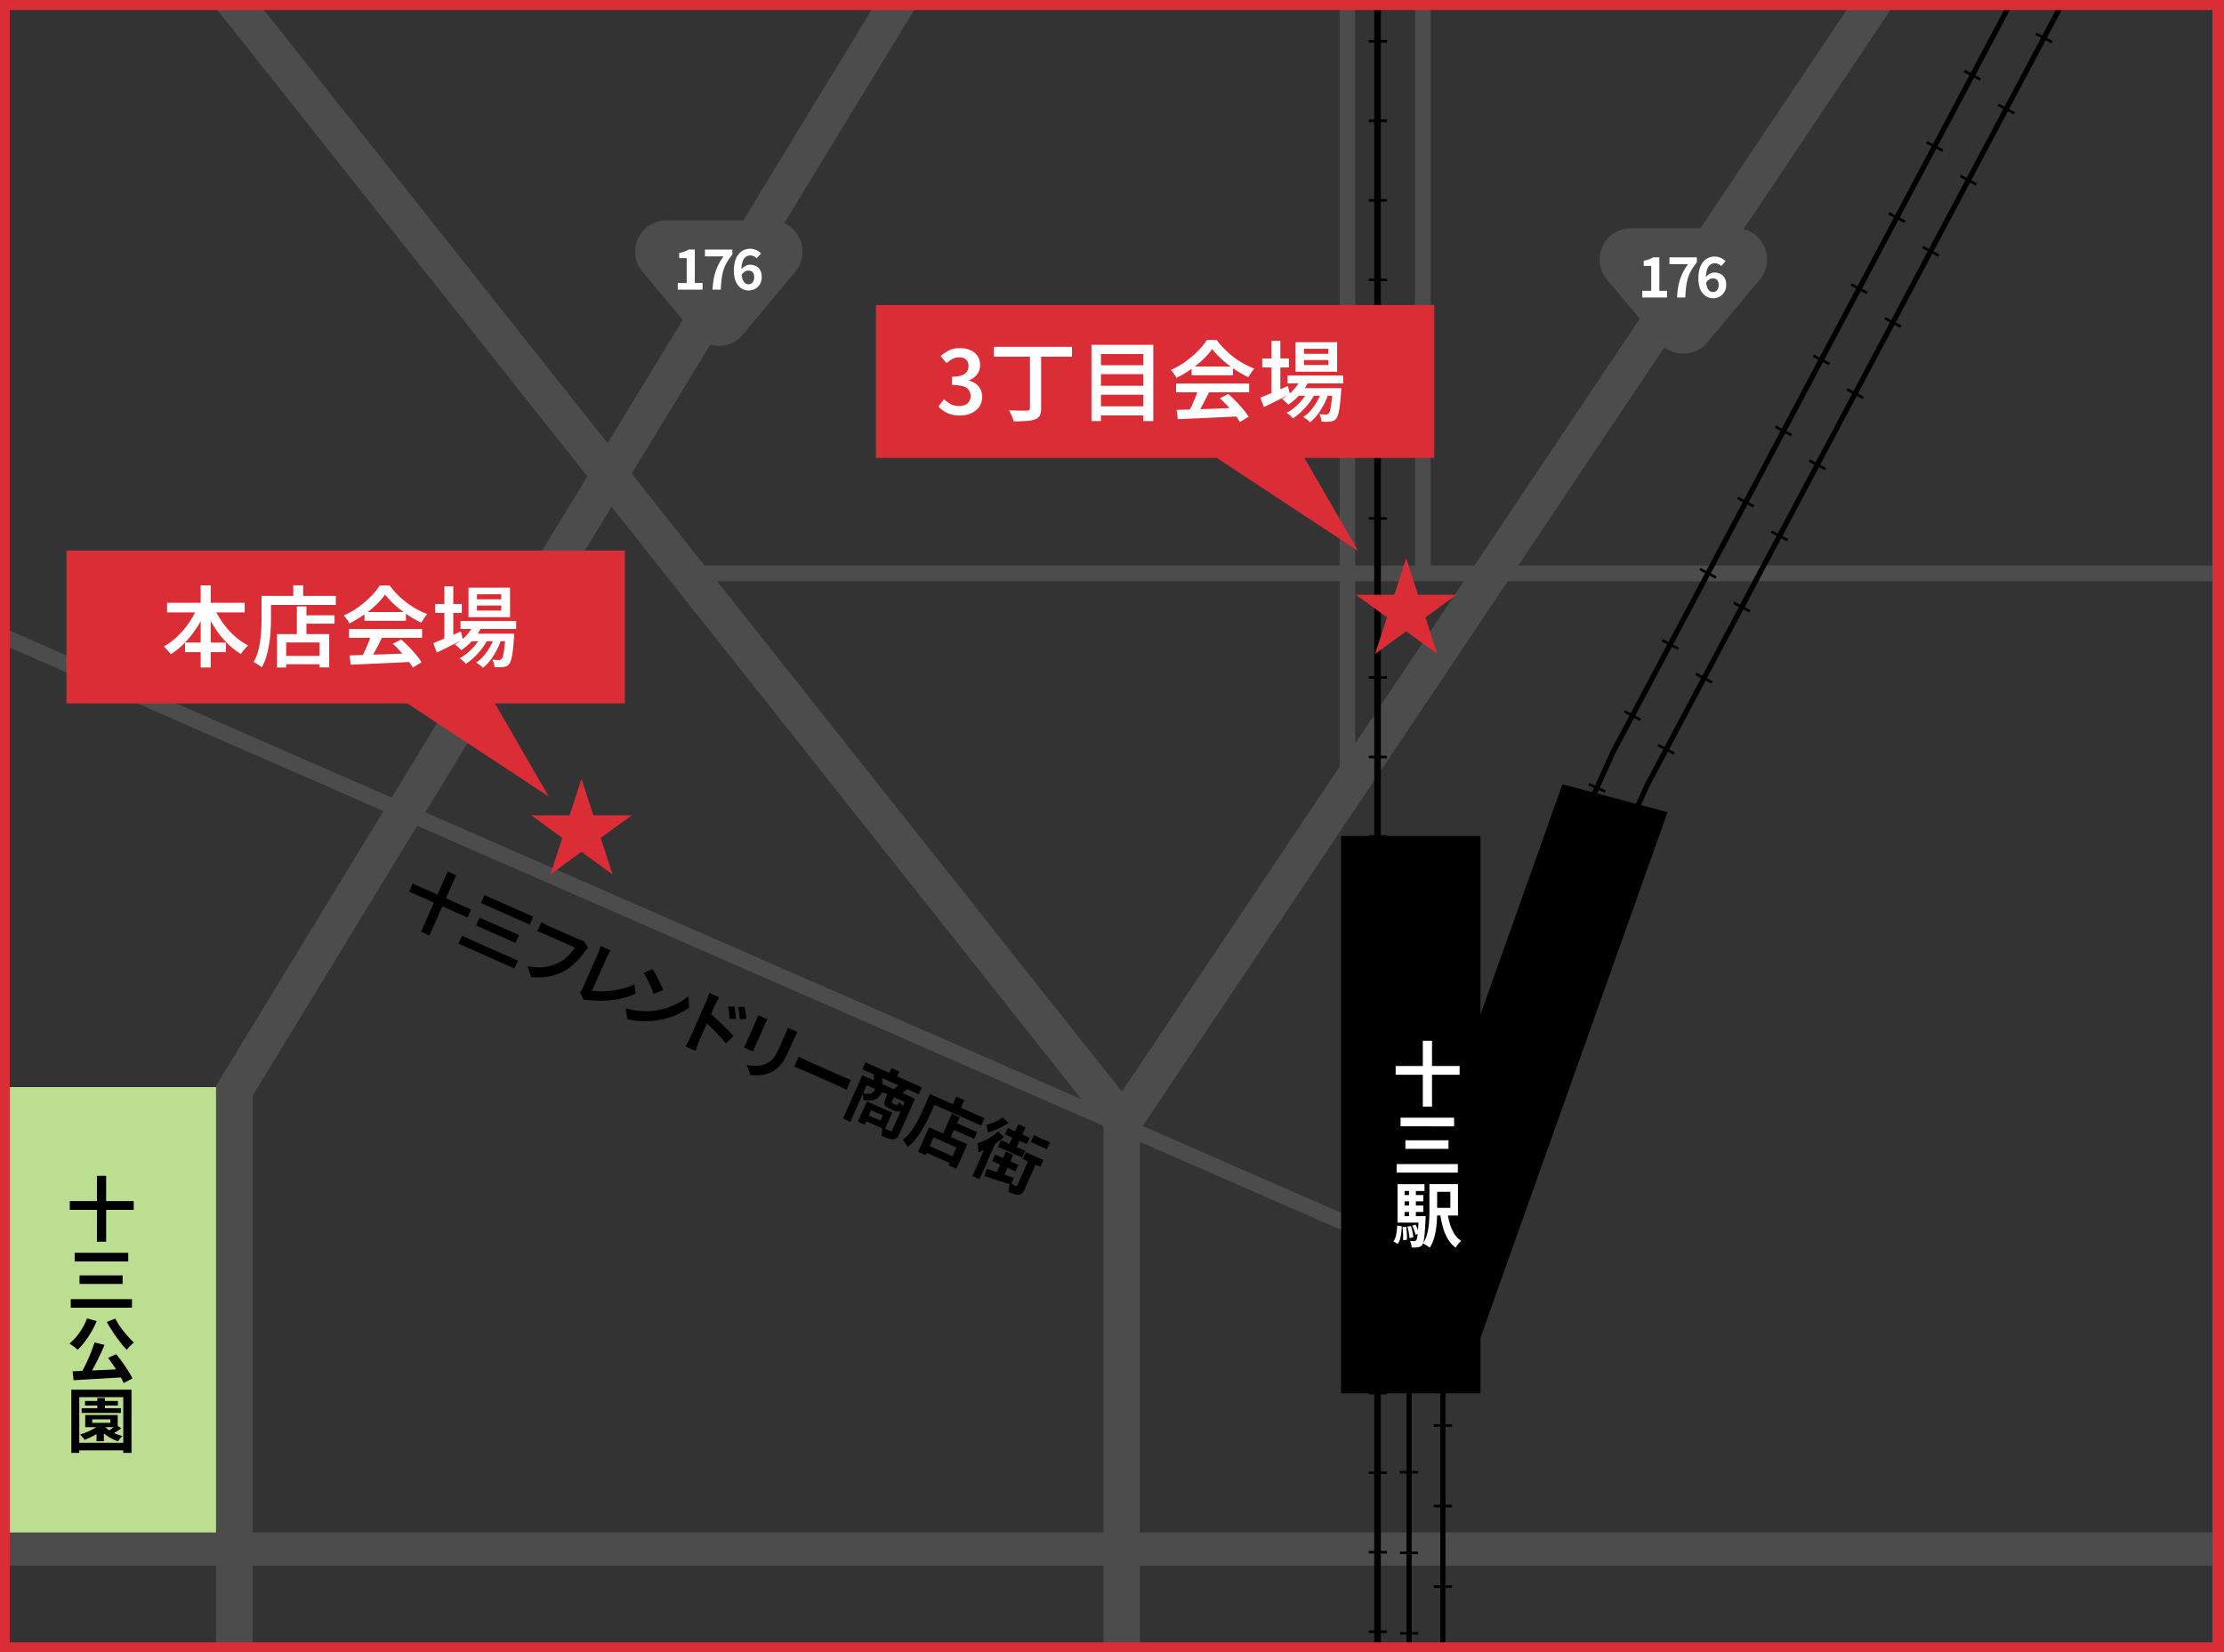 <svg id="グループ_7142" data-name="グループ 7142" xmlns="http://www.w3.org/2000/svg" xmlns:xlink="http://www.w3.org/1999/xlink" width="455" height="338" viewBox="0 0 455 338">
  <rect x="0" y="0" width="455" height="338" fill="#333333" stroke="none"/>
  <defs>
    <clipPath id="clip-path">
      <rect id="長方形_6315" data-name="長方形 6315" width="455" height="336.638" fill="none"/>
    </clipPath>
  </defs>
  <g id="グループ_7037" data-name="グループ 7037" transform="translate(0)">
    <g id="グループ_7036" data-name="グループ 7036" transform="translate(0 0.455)">
      <rect id="長方形_6308" data-name="長方形 6308" width="47.598" height="95.196" transform="translate(0 221.949)" fill="#bcde90"/>
      <rect id="長方形_6309" data-name="長方形 6309" width="313.966" height="3.195" transform="translate(140.256 115.244)" fill="#4c4c4c"/>
      <rect id="長方形_6310" data-name="長方形 6310" width="455" height="6.8" transform="translate(0 313.065)" fill="#4c4c4c"/>
      <path id="パス_46031" data-name="パス 46031" d="M679.3,199.64,526.831,427.208l-.629.939V537.185h7.456V430.406L688.269,199.64Z" transform="translate(-300.447 -199.639)" fill="#4c4c4c"/>
      <path id="パス_46032" data-name="パス 46032" d="M182.346,199.64l183.93,231.848,5.84-4.634L191.863,199.64Z" transform="translate(-139.132 -199.639)" fill="#4c4c4c"/>
      <rect id="長方形_6311" data-name="長方形 6311" width="3.195" height="162.888" transform="translate(274.072 0)" fill="#4c4c4c"/>
      <rect id="長方形_6312" data-name="長方形 6312" width="3.195" height="117.162" transform="translate(289.496 0)" fill="#4c4c4c"/>
      <path id="パス_46033" data-name="パス 46033" d="M101.2,443.583,378.556,564.87l1.28-2.928L101.2,440.1Z" transform="translate(-101.202 -312.416)" fill="#4c4c4c"/>
      <path id="パス_46034" data-name="パス 46034" d="M319.266,199.64,184.2,421.324V537.185h7.456V423.409L327.992,199.64Z" transform="translate(-140 -199.639)" fill="#4c4c4c"/>
      <g id="グループ_7035" data-name="グループ 7035" transform="translate(0 0.906)">
        <g id="グループ_7034" data-name="グループ 7034" transform="translate(0 0)" clip-path="url(#clip-path)">
          <path id="パス_46035" data-name="パス 46035" d="M367.514,306.995,378.265,294.1a6.379,6.379,0,0,0-4.9-10.463h-21.5a6.378,6.378,0,0,0-4.9,10.463l10.751,12.892a6.385,6.385,0,0,0,9.806,0" transform="translate(-215.547 -239.893)" fill="#4c4c4c"/>
          <path id="パス_46036" data-name="パス 46036" d="M361.912,303.033v-1.367h1.824v-5.092H362.2v-1.048a7.231,7.231,0,0,0,1.1-.3,5.167,5.167,0,0,0,.86-.41H365.4v6.846h1.584v1.367Z" transform="translate(-223.247 -245.13)" fill="#fff"/>
          <path id="パス_46037" data-name="パス 46037" d="M373.919,303.033a18.8,18.8,0,0,1,.2-1.954,11.348,11.348,0,0,1,.4-1.691,10.317,10.317,0,0,1,.655-1.572,12.512,12.512,0,0,1,.992-1.595h-3.8v-1.4h5.608v1.025a11.939,11.939,0,0,0-1.163,1.662,7.6,7.6,0,0,0-.684,1.606,11.02,11.02,0,0,0-.353,1.771q-.114.951-.171,2.147Z" transform="translate(-228.142 -245.13)" fill="#fff"/>
          <path id="パス_46038" data-name="パス 46038" d="M386.523,303.051a2.8,2.8,0,0,1-1.145-.239,2.769,2.769,0,0,1-.969-.729,3.519,3.519,0,0,1-.672-1.253,5.994,5.994,0,0,1-.245-1.822,6.877,6.877,0,0,1,.262-2.028,3.885,3.885,0,0,1,.73-1.389,2.99,2.99,0,0,1,1.054-.809,2.955,2.955,0,0,1,1.214-.262,3.02,3.02,0,0,1,1.35.285,3.44,3.44,0,0,1,.952.673l-.9,1a1.729,1.729,0,0,0-.57-.422,1.651,1.651,0,0,0-.729-.171,1.57,1.57,0,0,0-.918.29,1.943,1.943,0,0,0-.661.969,5.646,5.646,0,0,0-.245,1.863,5.511,5.511,0,0,0,.194,1.623,1.833,1.833,0,0,0,.524.883,1.131,1.131,0,0,0,.741.273,1.071,1.071,0,0,0,.581-.165,1.137,1.137,0,0,0,.416-.49,1.871,1.871,0,0,0,.154-.8,1.744,1.744,0,0,0-.148-.775.933.933,0,0,0-.422-.433,1.414,1.414,0,0,0-.638-.137,1.445,1.445,0,0,0-.713.21,2.109,2.109,0,0,0-.7.746l-.068-1.139a2.679,2.679,0,0,1,.547-.546,2.493,2.493,0,0,1,.638-.348,1.819,1.819,0,0,1,.616-.12,2.769,2.769,0,0,1,1.254.273,1.986,1.986,0,0,1,.861.837,2.923,2.923,0,0,1,.313,1.43,2.752,2.752,0,0,1-.364,1.441,2.586,2.586,0,0,1-.963.946,2.669,2.669,0,0,1-1.328.336" transform="translate(-233.348 -244.989)" fill="#fff"/>
          <path id="パス_46039" data-name="パス 46039" d="M738.514,309.995,749.265,297.1a6.378,6.378,0,0,0-4.9-10.463h-21.5a6.378,6.378,0,0,0-4.9,10.463l10.751,12.892a6.385,6.385,0,0,0,9.806,0" transform="translate(-389.222 -241.298)" fill="#4c4c4c"/>
          <path id="パス_46040" data-name="パス 46040" d="M732.91,306.033v-1.367h1.824v-5.092H733.2v-1.048a7.2,7.2,0,0,0,1.1-.3,5.149,5.149,0,0,0,.861-.41H736.4v6.846h1.584v1.367Z" transform="translate(-396.92 -246.535)" fill="#fff"/>
          <path id="パス_46041" data-name="パス 46041" d="M744.917,306.033a18.8,18.8,0,0,1,.2-1.954,11.444,11.444,0,0,1,.4-1.691,10.393,10.393,0,0,1,.655-1.572,12.509,12.509,0,0,1,.992-1.595h-3.8v-1.4h5.608v1.025a11.985,11.985,0,0,0-1.163,1.662,7.654,7.654,0,0,0-.684,1.606,10.984,10.984,0,0,0-.353,1.771q-.114.951-.171,2.148Z" transform="translate(-401.815 -246.535)" fill="#fff"/>
          <path id="パス_46042" data-name="パス 46042" d="M757.52,306.051a2.8,2.8,0,0,1-1.145-.239,2.764,2.764,0,0,1-.969-.729,3.5,3.5,0,0,1-.673-1.253,5.973,5.973,0,0,1-.245-1.822,6.856,6.856,0,0,1,.263-2.028,3.868,3.868,0,0,1,.729-1.389,2.991,2.991,0,0,1,1.054-.809,2.955,2.955,0,0,1,1.214-.262,3.02,3.02,0,0,1,1.35.285,3.439,3.439,0,0,1,.952.672l-.9,1a1.733,1.733,0,0,0-.57-.421,1.651,1.651,0,0,0-.729-.171,1.572,1.572,0,0,0-.918.29,1.946,1.946,0,0,0-.661.969,5.682,5.682,0,0,0-.245,1.863,5.514,5.514,0,0,0,.194,1.623,1.836,1.836,0,0,0,.525.883,1.13,1.13,0,0,0,.74.273,1.067,1.067,0,0,0,.581-.165,1.136,1.136,0,0,0,.416-.49,1.86,1.86,0,0,0,.154-.8,1.734,1.734,0,0,0-.149-.775.928.928,0,0,0-.422-.433,1.412,1.412,0,0,0-.638-.137,1.446,1.446,0,0,0-.713.211,2.107,2.107,0,0,0-.7.746l-.068-1.139a2.663,2.663,0,0,1,.546-.547,2.494,2.494,0,0,1,.638-.348,1.818,1.818,0,0,1,.616-.12,2.764,2.764,0,0,1,1.254.273,1.981,1.981,0,0,1,.86.837,2.911,2.911,0,0,1,.314,1.43,2.75,2.75,0,0,1-.364,1.44,2.586,2.586,0,0,1-.963.946,2.669,2.669,0,0,1-1.328.336" transform="translate(-407.021 -246.394)" fill="#fff"/>
          <path id="パス_46043" data-name="パス 46043" d="M259.28,536.67l11.96,5.3-.727,1.641-11.96-5.3Zm7.175-2.473,1.72.762-5.464,12.321-1.72-.761Z" transform="translate(-174.861 -357.262)"/>
          <path id="パス_46044" data-name="パス 46044" d="M278.266,551.6l11.449,5.071-.71,1.6L277.556,553.2Zm3.614-3.721,8.061,3.57-.71,1.6-8.061-3.571Zm.968-4.626,10.017,4.438-.715,1.614-10.017-4.438Z" transform="translate(-183.758 -361.503)"/>
          <path id="パス_46045" data-name="パス 46045" d="M316.54,558.938a2.775,2.775,0,0,0-.359.367q-.186.224-.337.423-.315.426-.753.954t-.959,1.066a12.57,12.57,0,0,1-1.123,1.026,9.338,9.338,0,0,1-1.252.858,11.021,11.021,0,0,1-2.027.853,11.363,11.363,0,0,1-2.307.454,13.066,13.066,0,0,1-2.55-.023l-.738-2.2a12.127,12.127,0,0,0,2.6.217,9.225,9.225,0,0,0,2.126-.314,8.889,8.889,0,0,0,1.79-.706,7.03,7.03,0,0,0,1.271-.865,10.375,10.375,0,0,0,1.088-1.072,8.685,8.685,0,0,0,.818-1.082l-.65-.288-1.063-.471-1.274-.563-1.28-.568-1.11-.492-.741-.328q-.447-.2-.879-.374t-.707-.266l.82-1.85c.136.071.292.156.468.255s.362.2.557.3.363.185.5.247l.591.262.906.4,1.07.474,1.109.492,1.037.459.847.375.505.224c.131.058.3.123.5.2a3.064,3.064,0,0,0,.576.153Z" transform="translate(-196.199 -366.397)"/>
          <path id="パス_46046" data-name="パス 46046" d="M324.273,572.305a1.717,1.717,0,0,0,.337-.369,3.37,3.37,0,0,0,.212-.408l.338-.761.526-1.187.631-1.424.652-1.47.582-1.312.425-.958c.073-.165.145-.344.213-.533s.129-.375.183-.555.1-.337.123-.471l2.062.913q-.222.357-.423.707a7.631,7.631,0,0,0-.371.73l-.346.781-.457,1.03-.518,1.168-.529,1.194-.495,1.116-.407.918-.273.617a14.551,14.551,0,0,0,2,.109,17.8,17.8,0,0,0,2.274-.17,16.6,16.6,0,0,0,2.3-.479,11.621,11.621,0,0,0,2.1-.814l.275,1.9a13.857,13.857,0,0,1-4.552,1.32,23.458,23.458,0,0,1-5.158.031c-.1,0-.237-.011-.4-.02a2.422,2.422,0,0,0-.532.031Z" transform="translate(-205.627 -370.688)"/>
          <path id="パス_46047" data-name="パス 46047" d="M341.861,579.772a15.265,15.265,0,0,0,2.11.449,14.692,14.692,0,0,0,1.948.14,16.553,16.553,0,0,0,1.732-.08,13.888,13.888,0,0,0,2.723-.615,14.353,14.353,0,0,0,2.416-1.057,11.042,11.042,0,0,0,1.9-1.316l.2,2.3a13.377,13.377,0,0,1-2.007,1.214,15.443,15.443,0,0,1-2.389.944,15.031,15.031,0,0,1-2.614.545,16.371,16.371,0,0,1-3.7.047,13.525,13.525,0,0,1-1.987-.354Zm5.517-8.012q.237.387.545.932t.623,1.163q.314.619.58,1.191a10.02,10.02,0,0,1,.406,1l-1.944.771c-.085-.258-.207-.573-.366-.947s-.336-.767-.53-1.177-.391-.806-.589-1.187-.378-.706-.54-.978Z" transform="translate(-213.86 -374.858)"/>
          <path id="パス_46048" data-name="パス 46048" d="M365.8,590.093c.078-.175.2-.453.369-.834l.587-1.325.7-1.575.7-1.587q.34-.768.6-1.358t.384-.866q.157-.355.322-.815a7.573,7.573,0,0,0,.251-.831l2.048.907q-.191.324-.416.726t-.406.809c-.105.237-.25.565-.437.985s-.393.885-.62,1.4l-.695,1.568-.678,1.529-.564,1.273q-.241.544-.353.794c-.05.114-.118.285-.2.514s-.17.467-.253.712-.156.465-.22.657l-2.062-.913a9.27,9.27,0,0,0,.5-.869c.179-.344.326-.644.438-.9m3.96-5.106q.581.461,1.269,1.088t1.378,1.3q.691.675,1.3,1.3t.972,1.066l-1.544,1.5q-.431-.551-.972-1.137t-1.106-1.173q-.564-.588-1.115-1.114t-1.014-.935Zm5.136-1.273q.066.344.133.8t.112.9q.046.445.07.816l-1.369.006q0-.5-.03-.907t-.079-.8q-.047-.389-.145-.842Zm2.039.04q.081.35.16.793c.051.3.1.592.14.887a7.256,7.256,0,0,1,.073.81l-1.341.049q-.024-.512-.072-.918t-.107-.786c-.04-.253-.1-.522-.17-.8Z" transform="translate(-224.624 -379.141)"/>
          <path id="パス_46049" data-name="パス 46049" d="M392.136,590.353l-.233.454q-.115.224-.255.538-.064.145-.21.473t-.34.768l-.407.919-.41.925-.358.807-.241.544c-.073.167-.154.361-.242.583s-.163.414-.224.576l-1.9-.844.272-.507q.178-.329.306-.618l.239-.539.358-.807.413-.931.4-.912.337-.761.21-.472c.054-.122.121-.284.2-.485s.144-.384.2-.549Zm6.138,2.593q-.135.27-.3.583t-.336.707l-.367.826-.428.964c-.142.32-.261.588-.358.807a16.455,16.455,0,0,1-.913,1.794,8.006,8.006,0,0,1-.906,1.247,5.357,5.357,0,0,1-.943.831,6.657,6.657,0,0,1-1.031.572,5.914,5.914,0,0,1-1.373.4,8.793,8.793,0,0,1-1.415.127,11.624,11.624,0,0,1-1.24-.055l-.738-2.054a8.439,8.439,0,0,0,2.055.165,5.387,5.387,0,0,0,1.842-.416,4.576,4.576,0,0,0,.889-.517,3.742,3.742,0,0,0,.7-.7,7.55,7.55,0,0,0,.626-.987q.308-.569.645-1.331l.361-.813.413-.931.332-.748q.175-.393.3-.724t.206-.624Z" transform="translate(-235.137 -383.176)"/>
          <path id="パス_46050" data-name="パス 46050" d="M407.6,605.426l.589.3q.359.183.754.374c.263.127.508.241.736.342l.814.36,1.057.468,1.181.523,1.215.538,1.142.506.965.427.676.3q.459.2.881.35t.69.251l-.914,2.06-.651-.335q-.435-.224-.855-.41l-.682-.3-.971-.43-1.136-.5-1.214-.537-1.188-.526-1.05-.465-.807-.358q-.565-.25-1.165-.492t-.979-.379Z" transform="translate(-244.205 -390.629)"/>
          <path id="パス_46051" data-name="パス 46051" d="M429.414,610.278l10.108,4.478-.605,1.364-8.612-3.814-3.323,7.492-1.5-.663Zm.956,5.353,1.4.622-1.839,4.146-1.405-.622Zm1.823-2.693,1.391.617a4.8,4.8,0,0,1-.862,1.235,2.237,2.237,0,0,1-1.2.615,5.261,5.261,0,0,1-1.882-.08,2.556,2.556,0,0,0-.033-.721,3.1,3.1,0,0,0-.187-.695,4.39,4.39,0,0,0,1.387.167,1.356,1.356,0,0,0,.817-.338,2.819,2.819,0,0,0,.567-.8m-2.125-5.3,11.54,5.111-.634,1.43-11.539-5.111Zm1.169,8.382,4.319,1.914-1.525,3.438-4.319-1.914.518-1.168,2.9,1.285.489-1.1-2.9-1.285Zm.56-5.937,1.678.43a6.187,6.187,0,0,1,.049.846,5.364,5.364,0,0,1-.049.786l-1.787-.4a4.677,4.677,0,0,0,.1-.785,7.171,7.171,0,0,0,0-.878m6.912,4.318,1.51.669-3.183,7.177a2.706,2.706,0,0,1-.54.844,1.146,1.146,0,0,1-.757.308,3.337,3.337,0,0,1-1.055-.208q-.585-.2-1.359-.547c.036-.152.069-.331.1-.539s.048-.415.059-.625a3.353,3.353,0,0,0-.018-.565q.519.246,1.009.47t.66.3a.362.362,0,0,0,.249.04.291.291,0,0,0,.156-.174Zm-4.068-.389,1.353.6-.449,1.01c-.062.14-.082.233-.06.279a.405.405,0,0,0,.2.145l.131.058.2.087.2.09.137.061a.311.311,0,0,0,.2.032.389.389,0,0,0,.183-.162,3.624,3.624,0,0,0,.255-.452,2.408,2.408,0,0,0,.419.491q.292.278.525.461a2.12,2.12,0,0,1-.881.96,1.337,1.337,0,0,1-1.022-.107l-.235-.1-.308-.137-.3-.134-.217-.1a2.45,2.45,0,0,1-.824-.53.822.822,0,0,1-.222-.633,2.778,2.778,0,0,1,.264-.9Zm.767-5.2,1.615.715-.82,1.85-1.616-.715Zm1.644,3.271,1.629,1.036-.786.586a6.438,6.438,0,0,1-.658.438l-1.446-.955c.2-.15.424-.33.663-.539s.438-.4.6-.567" transform="translate(-253.007 -391.663)"/>
          <path id="パス_46052" data-name="パス 46052" d="M454.007,619.863l1.575.7-1.466,3.306q-.355.8-.842,1.739t-1.083,1.891a16.65,16.65,0,0,1-1.289,1.792,8.26,8.26,0,0,1-1.484,1.415,4.325,4.325,0,0,0-.264-.486q-.177-.291-.367-.571a3.826,3.826,0,0,0-.339-.44,7.469,7.469,0,0,0,1.33-1.263,13.068,13.068,0,0,0,1.11-1.565q.5-.829.916-1.659t.735-1.551Zm-.186,6.794,7.838,3.472-2.229,5.025-1.615-.716,1.618-3.648-4.687-2.076-1.618,3.648-1.536-.681Zm-.581,3.542,6.17,2.733-.611,1.378-6.171-2.733Zm1.528-10,10.385,4.6-.663,1.5L454.1,621.7Zm3.726,3.676,1.6.71-2.158,4.867-1.6-.709Zm.214,1.571,4.962,2.2-.611,1.378-4.963-2.2Zm.685-5.05,1.641.727-1.065,2.4-1.641-.727Z" transform="translate(-263.757 -397.392)"/>
          <path id="パス_46053" data-name="パス 46053" d="M478.228,634.1l1.781-.687.176.172-3.486,7.86-1.444-.639Zm2.287-2.394,1.182,1.089a14.762,14.762,0,0,1-1.64,1.291,18.163,18.163,0,0,1-1.82,1.093,12.347,12.347,0,0,1-1.787.77,4.854,4.854,0,0,0-.016-.549q-.025-.348-.074-.7c-.032-.234-.067-.427-.1-.58a10.683,10.683,0,0,0,2.206-.954,11.551,11.551,0,0,0,2.053-1.461m-2.358,7.621q.724.242,1.633.55t1.914.644q1.005.336,2.01.655l-.566,1.382q-1.434-.447-2.88-.907l-2.588-.825Zm3.29-10.537,1.185,1.153a12.623,12.623,0,0,1-1.326.794,15.011,15.011,0,0,1-1.467.669,11.226,11.226,0,0,1-1.438.462c-.014-.132-.039-.295-.074-.488s-.07-.384-.107-.573a4.026,4.026,0,0,0-.115-.467,10.339,10.339,0,0,0,1.181-.379,10.969,10.969,0,0,0,1.18-.537,6.168,6.168,0,0,0,.98-.634m-1.568,7.611,4.765,2.111-.594,1.338-4.766-2.111Zm2.223-.585,1.483.658-2.071,4.671-1.589-.42Zm-1.016-2.35,4.937,2.187-.605,1.365-4.937-2.187Zm1.4-2.474,4.49,1.989-.582,1.313L481.9,632.3Zm2.13-.8,1.5.663-2.141,4.829-1.5-.663Zm2.354,6.8,1.55.687-2.56,5.773a3.16,3.16,0,0,1-.523.859,1,1,0,0,1-.721.317,2.478,2.478,0,0,1-.945-.136,12.717,12.717,0,0,1-1.2-.47,4.624,4.624,0,0,0,.2-.854,5.915,5.915,0,0,0,.068-.913q.4.193.765.363c.243.113.414.186.515.219a.308.308,0,0,0,.195.039c.042-.012.08-.058.115-.137Zm-.814-1.067,3.61,1.6-.623,1.4-3.61-1.6Zm1.652-3.476,3.308,1.465-.617,1.391-3.308-1.465Z" transform="translate(-276.305 -401.571)"/>
          <rect id="長方形_6313" data-name="長方形 6313" width="1.358" height="536.178" transform="translate(281.149 -74.658)"/>
          <path id="パス_46054" data-name="パス 46054" d="M631.425,596.618H627.7v-.525h3.723Zm0-16.269H627.7v-.525h3.723Zm0-16.269H627.7v-.525h3.723Zm0-16.27H627.7v-.525h3.723Zm0-16.269H627.7v-.525h3.723Zm0-16.268H627.7v-.525h3.723Zm0-16.269H627.7v-.525h3.723Zm0-16.269H627.7v-.525h3.723Zm0-16.269H627.7v-.525h3.723Zm0-16.269H627.7v-.525h3.723Zm0-16.269H627.7V433.4h3.723Zm0-16.269H627.7v-.525h3.723Zm0-16.269H627.7v-.525h3.723Zm0-16.268H627.7V384.6h3.723Zm0-16.269H627.7v-.525h3.723Zm0-16.269H627.7v-.525h3.723Zm0-16.269H627.7v-.525h3.723Zm0-16.268H627.7v-.525h3.723Zm0-16.269H627.7v-.525h3.723Zm0-16.269H627.7v-.524h3.723Zm0-16.268H627.7v-.525h3.723Zm0-16.269H627.7v-.525h3.723Zm0-16.269H627.7v-.525h3.723Zm0-16.269H627.7v-.525h3.723Zm0-16.269H627.7v-.525h3.723Zm0-16.269H627.7v-.525h3.723Zm0-16.269H627.7V173.1h3.723Zm0-16.269H627.7v-.525h3.723Zm0-16.269H627.7v-.525h3.723Zm0-16.27H627.7V124.3h3.723Zm0-16.269H627.7v-.525h3.723Zm0-16.269H627.7v-.525h3.723Z" transform="translate(-347.67 -150.008)"/>
          <path id="パス_46055" data-name="パス 46055" d="M643.266,629.175H642.2V419.358l41.8-92.33,96.816-182.357.939.5L684.956,327.5l-41.69,92.092Z" transform="translate(-354.457 -174.794)"/>
          <path id="パス_46056" data-name="パス 46056" d="M656.266,642.175H655.2V432.358l41.8-92.33,96.816-182.357.939.5L697.956,340.5l-41.69,92.092Z" transform="translate(-360.543 -180.884)"/>
          <rect id="長方形_6314" data-name="長方形 6314" width="28.522" height="114.023" transform="translate(274.358 169.676)"/>
          <path id="パス_46057" data-name="パス 46057" d="M644.266,625.014l-21.515-5.706L665,500.615l21.515,5.706Z" transform="translate(-345.351 -341.531)"/>
          <path id="パス_46058" data-name="パス 46058" d="M643.425,622.658H639.7v-.532h3.723Zm0-16.479H639.7v-.532h3.723Zm0-16.479H639.7v-.532h3.723Zm0-16.478H639.7v-.532h3.723Zm0-16.478H639.7v-.532h3.723Zm0-16.479H639.7v-.532h3.723Zm0-16.478H639.7v-.532h3.723Zm0-16.478H639.7v-.532h3.723Zm0-16.478H639.7V490.3h3.723Zm0-16.479H639.7v-.532h3.723Zm0-16.478H639.7v-.532h3.723Zm0-16.478H639.7v-.532h3.723Zm0-16.478H639.7v-.532h3.723Zm4.16-14.78-3.393-1.533.219-.485,3.393,1.534Zm6.8-15.013-3.393-1.534.219-.484,3.393,1.534Zm6.8-15.014-3.393-1.534.219-.484,3.393,1.534Zm6.8-15.013-3.393-1.534.219-.484,3.393,1.534Zm6.8-15.013-3.392-1.535.219-.484,3.392,1.535Zm6.8-15.013-3.392-1.534.219-.484,3.392,1.533Zm7.2-14.683-3.289-1.743.249-.47,3.289,1.744Zm7.728-14.556-3.289-1.744.249-.469,3.289,1.743Zm7.728-14.556-3.289-1.743.249-.47,3.289,1.743Zm7.729-14.556-3.289-1.743.249-.47,3.289,1.743Zm7.728-14.556L716.4,260.42l.25-.47,3.289,1.744Zm7.728-14.556-3.289-1.744.25-.47,3.289,1.743Zm7.728-14.556-3.289-1.743.249-.469,3.289,1.743Zm7.728-14.556-3.289-1.743.249-.47,3.289,1.743Zm7.728-14.556-3.289-1.743.249-.47,3.289,1.743Zm7.728-14.556-3.289-1.743.249-.47,3.289,1.743Zm7.728-14.556-3.289-1.744.25-.47,3.289,1.744Zm7.729-14.556-3.289-1.744.25-.469,3.288,1.743Zm7.728-14.556-3.289-1.743.249-.47,3.289,1.743Z" transform="translate(-353.287 -174.246)"/>
          <path id="パス_46059" data-name="パス 46059" d="M656.425,635.658H652.7v-.532h3.723Zm0-16.479H652.7v-.531h3.723Zm0-16.478H652.7v-.532h3.723Zm0-16.479H652.7v-.532h3.723Zm0-16.478H652.7v-.532h3.723Zm0-16.479H652.7v-.532h3.723Zm0-16.479H652.7v-.531h3.723Zm0-16.478H652.7v-.532h3.723Zm0-16.478H652.7V503.3h3.723Zm0-16.479H652.7v-.532h3.723Zm0-16.478H652.7v-.532h3.723Zm0-16.478H652.7v-.532h3.723Zm0-16.478H652.7v-.532h3.723Zm4.16-14.78-3.393-1.533.219-.485,3.393,1.534Zm6.8-15.013-3.393-1.534.219-.484,3.393,1.534Zm6.8-15.013-3.393-1.534.219-.484,3.393,1.534Zm6.8-15.013-3.393-1.534.219-.484,3.393,1.534Zm6.8-15.013-3.392-1.535.219-.484,3.392,1.535Zm6.8-15.013-3.392-1.534.219-.484,3.392,1.533Zm7.2-14.683-3.289-1.743.25-.47,3.289,1.744Zm7.728-14.556-3.289-1.744.249-.469,3.289,1.743Zm7.728-14.556-3.289-1.743.249-.47,3.289,1.743Zm7.729-14.556-3.289-1.743.249-.47,3.289,1.743Zm7.728-14.556L729.4,273.42l.249-.47,3.289,1.744Zm7.728-14.556-3.289-1.744.25-.47,3.289,1.744Zm7.728-14.556-3.288-1.744.249-.469,3.289,1.743Zm7.728-14.556-3.289-1.743.249-.47,3.289,1.743Zm7.728-14.556-3.289-1.743.25-.47,3.289,1.743Zm7.728-14.556-3.289-1.743.249-.47,3.289,1.744Zm7.728-14.556-3.289-1.744.25-.47,3.289,1.744Zm7.729-14.556-3.289-1.743.249-.469,3.289,1.743Zm7.728-14.556-3.289-1.743.249-.47,3.289,1.743Z" transform="translate(-359.373 -180.335)"/>
          <path id="パス_46060" data-name="パス 46060" d="M315.821,504.778l2.429,7.475h7.86l-6.359,4.621,2.429,7.475-6.359-4.62-6.359,4.62,2.429-7.475-6.359-4.621h7.86Z" transform="translate(-196.854 -346.814)" fill="#db2d36"/>
          <path id="パス_46061" data-name="パス 46061" d="M634.825,416.189l2.43,7.473h7.863l-6.361,4.619,2.43,7.474-6.361-4.619-6.361,4.619,2.429-7.474-6.361-4.619H632.4Z" transform="translate(-347.134 -303.337)" fill="#db2d36"/>
          <path id="パス_46062" data-name="パス 46062" d="M638.044,604.5h13.083V606.3H638.044Zm5.558-5.167h1.881v13.477H643.6Z" transform="translate(-352.511 -387.776)" fill="#fff"/>
          <path id="パス_46063" data-name="パス 46063" d="M638.422,638.442h12.522v1.752H638.422Zm.8-9.487h10.958v1.765H639.226Zm.991,4.622h8.817v1.75h-8.817Z" transform="translate(-352.688 -401.651)" fill="#fff"/>
          <path id="パス_46064" data-name="パス 46064" d="M637.955,662.992l.948.173q-.044.674-.122,1.341a7.9,7.9,0,0,1-.244,1.242,3.16,3.16,0,0,1-.467.99l-.891-.473a3.693,3.693,0,0,0,.568-1.45,12.934,12.934,0,0,0,.208-1.823m.072-8.453h5.515v1.392h-4.078v5.727h-1.436Zm0,6.53h4.911V662.4h-4.911Zm.833-4.32H643.3v1.292H638.86Zm0,2.153H643.3v1.306H638.86Zm.172,4.42.761-.071q.087.616.13,1.356t.028,1.284l-.8.1a10.465,10.465,0,0,0,.007-1.284q-.037-.74-.122-1.385m1-.1.732-.129a9.253,9.253,0,0,1,.316,1.2,11.184,11.184,0,0,1,.172,1.111l-.776.173a9.67,9.67,0,0,0-.15-1.134,10.862,10.862,0,0,0-.295-1.22m.345-7.865h1.393v6.473h-1.393Zm1.953,5.712h1.45c-.009.306-.019.5-.028.588q-.087,1.736-.173,2.82a15.121,15.121,0,0,1-.2,1.658,1.925,1.925,0,0,1-.3.8,1.2,1.2,0,0,1-.395.352,1.548,1.548,0,0,1-.481.15,3.312,3.312,0,0,1-.56.051q-.346.006-.733-.007a3.743,3.743,0,0,0-.107-.7,2.581,2.581,0,0,0-.237-.646q.287.029.517.036c.153.005.278.007.373.007a.557.557,0,0,0,.216-.036.48.48,0,0,0,.172-.136,1.6,1.6,0,0,0,.2-.631q.086-.489.165-1.464t.122-2.6Zm-1.307,1.952.674-.23a8.424,8.424,0,0,1,.424.933,6.7,6.7,0,0,1,.28.876l-.718.287a6.107,6.107,0,0,0-.258-.911,8.776,8.776,0,0,0-.4-.955m3.518-8.5h1.58v5.54q0,.861-.051,1.851a19.337,19.337,0,0,1-.208,2,12.448,12.448,0,0,1-.46,1.938,6.7,6.7,0,0,1-.8,1.672,3.435,3.435,0,0,0-.4-.3q-.258-.172-.524-.33a3.166,3.166,0,0,0-.452-.23,6.577,6.577,0,0,0,.883-2.06,13.484,13.484,0,0,0,.359-2.325q.078-1.185.079-2.217Zm.819,0h5.026v6.415h-5.026v-1.564h3.461V656.1h-3.461Zm2.815,5.64a18.877,18.877,0,0,0,.546,2.454,8.3,8.3,0,0,0,.912,2.067,4.659,4.659,0,0,0,1.4,1.45q-.172.158-.395.4t-.417.5a3.13,3.13,0,0,0-.308.488,5.872,5.872,0,0,1-1.594-1.766,9.976,9.976,0,0,1-1.013-2.419,23.067,23.067,0,0,1-.61-2.949Z" transform="translate(-352.106 -413.629)" fill="#fff"/>
          <path id="パス_46065" data-name="パス 46065" d="M128.044,656.5h13.083V658.3H128.044Zm5.558-5.167h1.881v13.477H133.6Z" transform="translate(-113.767 -412.135)"/>
          <path id="パス_46066" data-name="パス 46066" d="M128.422,690.442h12.522v1.752H128.422Zm.8-9.487h10.958v1.765H129.226Zm.991,4.622h8.817v1.75h-8.817Z" transform="translate(-113.944 -426.009)"/>
          <path id="パス_46067" data-name="パス 46067" d="M131.513,706.2l1.968.545a17.191,17.191,0,0,1-1.1,2.225A20.042,20.042,0,0,1,131.025,711a13.377,13.377,0,0,1-1.45,1.629,3.278,3.278,0,0,0-.481-.438q-.309-.237-.632-.473t-.553-.38a9.642,9.642,0,0,0,1.429-1.407,13.245,13.245,0,0,0,2.175-3.731m-2.958,10.821,2.269-.093q1.264-.049,2.671-.114t2.865-.137l2.88-.144-.058,1.694q-1.837.115-3.719.23t-3.6.208q-1.717.093-3.1.18Zm4.481-5.9,2.054.5q-.345.833-.754,1.708t-.84,1.722q-.431.848-.854,1.615t-.826,1.385l-1.609-.5q.389-.66.79-1.456t.782-1.65q.381-.855.7-1.708t.553-1.615m4.265-4.894a13.561,13.561,0,0,0,.754,1.306,16.278,16.278,0,0,0,.962,1.327q.524.654,1.055,1.234t1.02,1.04a5.337,5.337,0,0,0-.5.438q-.274.265-.531.545a3.924,3.924,0,0,0-.416.524q-.518-.545-1.063-1.227t-1.084-1.435q-.539-.753-1.035-1.529t-.9-1.521Zm-1.479,8.051,1.666-.761q.632.776,1.264,1.665t1.17,1.743a17,17,0,0,1,.883,1.558l-1.8.947a12.488,12.488,0,0,0-.819-1.6q-.531-.9-1.148-1.83t-1.221-1.722" transform="translate(-113.704 -437.835)"/>
          <path id="パス_46068" data-name="パス 46068" d="M128.638,733.633h12.307v12.931h-1.68v-11.4h-9v11.4h-1.623Zm1.034,10.865h10.5v1.55h-10.5Zm5.026-4.019,1.293.46a7.82,7.82,0,0,1-1.314,1.191,12.564,12.564,0,0,1-1.63,1,15.661,15.661,0,0,1-1.709.76,3.18,3.18,0,0,0-.258-.352c-.115-.139-.23-.274-.345-.409a3.677,3.677,0,0,0-.316-.33,14.424,14.424,0,0,0,1.63-.6,11.133,11.133,0,0,0,1.508-.789,5.2,5.2,0,0,0,1.141-.94m-3.949-3.057h8.028v.976h-8.028Zm.689-1.478h6.735v.933h-6.735Zm.043,2.884h6.649V741.3h-6.649Zm1.437,1.594h3.705V739.7h-3.705Zm.876.919H135.3v2.842h-1.508Zm.158-6h1.565V738h-1.565Zm1.422,5.727a4.841,4.841,0,0,0,.962.853,7.208,7.208,0,0,0,1.3.711,9.884,9.884,0,0,0,1.458.488,3.913,3.913,0,0,0-.474.509c-.172.216-.311.4-.416.567a8.2,8.2,0,0,1-1.515-.653,7.741,7.741,0,0,1-1.357-.947,7.276,7.276,0,0,1-1.048-1.112Zm2.456-.2,1.033.66a8.546,8.546,0,0,1-.983.689q-.524.316-.955.545l-.847-.588q.273-.171.6-.4t.631-.466q.3-.237.518-.438" transform="translate(-114.045 -450.686)"/>
        </g>
      </g>
      <path id="パス_46069" data-name="パス 46069" d="M553.827,535.59H102.8V201.235h451.03Zm1.6-335.95H101.2V537.185H555.423Z" transform="translate(-101.202 -199.64)" fill="#db2d36"/>
    </g>
    <path id="長方形_6316" data-name="長方形 6316" d="M2,2V336H453V2H2M0,0H455V338H0Z" transform="translate(0)" fill="#db2d36"/>
  </g>
  <g id="グループ_7041" data-name="グループ 7041" transform="translate(13.599 112.629)">
    <path id="パス_46100" data-name="パス 46100" d="M2169.454,5012.873l-12.792-22.138h-20.831Z" transform="translate(-2070.784 -4962.538)" fill="#db2d36"/>
    <rect id="長方形_6319" data-name="長方形 6319" width="114.235" height="31.279" transform="translate(0 0)" fill="#db2d36"/>
    <path id="パス_47220" data-name="パス 47220" d="M-35.46-11.664h15.876V-9.7H-35.46Zm3.672,8.136h8.37v1.962h-8.37Zm3.2-11.7h2.052V1.566h-2.052Zm-.576,4.266,1.764.558a21.738,21.738,0,0,1-1.9,3.7,20.6,20.6,0,0,1-2.493,3.177,15.186,15.186,0,0,1-2.934,2.394,5.264,5.264,0,0,0-.414-.549q-.252-.3-.513-.585a4.873,4.873,0,0,0-.477-.468A12.828,12.828,0,0,0-33.975-4.23a16.693,16.693,0,0,0,1.944-1.962,17.7,17.7,0,0,0,1.638-2.3A17.288,17.288,0,0,0-29.16-10.962Zm3.222.054a17.333,17.333,0,0,0,1.755,3.159,16.671,16.671,0,0,0,2.439,2.79,13.155,13.155,0,0,0,2.88,2.025q-.234.216-.513.513t-.54.621a6.359,6.359,0,0,0-.441.612A15.2,15.2,0,0,1-23.3-3.546a19.216,19.216,0,0,1-2.484-3.141,23.613,23.613,0,0,1-1.9-3.645Zm17.946,1.8h6.8V-7.4h-6.8Zm-3.96,8.3h8.64V.9h-8.64ZM-8.91-10.926h1.962v6.642H-8.91Zm-4.068,5.67H-2.286v6.8h-1.98V-3.546h-6.822V1.566h-1.89Zm3.348-9.99h2.016v3.222H-9.63Zm-5.562,2.178H-.936v1.836H-15.192Zm-.936,0H-14.2V-8.5q0,1.08-.072,2.385t-.27,2.664A20.108,20.108,0,0,1-15.111-.8a11.009,11.009,0,0,1-.963,2.349,4.913,4.913,0,0,0-.5-.378q-.315-.216-.63-.414A5,5,0,0,0-17.748.45a9.351,9.351,0,0,0,.882-2.115,15.971,15.971,0,0,0,.477-2.349q.153-1.206.207-2.358t.054-2.124ZM1.872-.9q1.6-.054,3.708-.117t4.446-.153l4.626-.18L14.6.414Q12.366.54,10.107.639T5.8.837Q3.744.936,2.124.99ZM1.764-6.3H16.722v1.8H1.764ZM4.932-9.774H13.41v1.782H4.932ZM6.318-5.13l2.2.594Q8.1-3.69,7.641-2.8t-.918,1.71Q6.264-.27,5.85.36L4.158-.2q.4-.684.8-1.539t.765-1.755Q6.084-4.392,6.318-5.13Zm4.41,1.854,1.692-.882q.828.7,1.62,1.521T15.507-1A12.986,12.986,0,0,1,16.6.5l-1.782,1.08A14.557,14.557,0,0,0,13.761.045Q13.1-.81,12.312-1.683T10.728-3.276ZM9.144-13.356a13.871,13.871,0,0,1-1.863,2.133A21.062,21.062,0,0,1,4.734-9.162a22.925,22.925,0,0,1-2.9,1.71,3.177,3.177,0,0,0-.306-.54q-.2-.288-.414-.576a4.7,4.7,0,0,0-.432-.5,16.133,16.133,0,0,0,2.988-1.71,20.05,20.05,0,0,0,2.565-2.187A12.938,12.938,0,0,0,8.046-15.21H10.08a15.809,15.809,0,0,0,1.611,1.881,18.213,18.213,0,0,0,1.89,1.647,17.034,17.034,0,0,0,2.061,1.341,15.5,15.5,0,0,0,2.142.981,5.821,5.821,0,0,0-.657.846q-.315.486-.585.918A21.962,21.962,0,0,1,13.77-9.18,22.551,22.551,0,0,1,11.16-11.2,16.061,16.061,0,0,1,9.144-13.356ZM24.57-7.938H35.964v1.62H24.57Zm2,2.592h7.506V-3.8H26.568Zm.738-2,1.656.414A10.854,10.854,0,0,1,27.135-4.1a12.706,12.706,0,0,1-2.4,2.133q-.144-.162-.387-.387t-.486-.441a3.558,3.558,0,0,0-.441-.342,9.5,9.5,0,0,0,2.3-1.8A8.143,8.143,0,0,0,27.306-7.344Zm6.462,2h1.8l-.009.261a2.783,2.783,0,0,1-.045.441q-.108,1.782-.261,2.916A12.464,12.464,0,0,1,34.92.018a2.415,2.415,0,0,1-.432.9,1.382,1.382,0,0,1-.531.4,3.026,3.026,0,0,1-.621.162q-.306.036-.783.045t-1.035-.027a3.9,3.9,0,0,0-.135-.783,2.982,2.982,0,0,0-.3-.747q.45.036.81.054t.54.018a.915.915,0,0,0,.306-.045.56.56,0,0,0,.234-.171,1.661,1.661,0,0,0,.306-.684A10.885,10.885,0,0,0,33.543-2.4q.117-1.017.225-2.673Zm-5.832-5.76v1.026H32.9v-1.026Zm0-2.3v1.026H32.9V-13.41Zm-1.728-1.35h8.5v6.03h-8.5Zm-6.822,3.33H24.84v1.836H19.386Zm1.89-3.618h1.818v11.16H21.276ZM19.008-3.42q.684-.27,1.6-.648T22.563-4.9q1.035-.45,2.079-.9l.414,1.674q-1.368.684-2.763,1.386t-2.565,1.26Zm12.636-1.6,1.314.7a14.2,14.2,0,0,1-.927,2.241A14.144,14.144,0,0,1,30.708.036a8.593,8.593,0,0,1-1.548,1.6,5.792,5.792,0,0,0-.639-.576,5.453,5.453,0,0,0-.747-.5A7.308,7.308,0,0,0,29.394-.9a11.819,11.819,0,0,0,1.341-1.98A11.629,11.629,0,0,0,31.644-5.022ZM28.89-5l1.278.756A11.525,11.525,0,0,1,28.989-2.34a14.306,14.306,0,0,1-1.6,1.8A12.026,12.026,0,0,1,25.65.846a4.908,4.908,0,0,0-.576-.621,4.322,4.322,0,0,0-.7-.531A9.219,9.219,0,0,0,26.145-1.53,12.3,12.3,0,0,0,27.738-3.2,9.675,9.675,0,0,0,28.89-5Z" transform="translate(56.039 22.36)" fill="#fff"/>
  </g>
  <g id="グループ_7042" data-name="グループ 7042" transform="translate(179.207 62.403)">
    <path id="パス_46100-2" data-name="パス 46100" d="M2169.454,5012.873l-12.792-22.138h-20.831Z" transform="translate(-2070.784 -4962.538)" fill="#db2d36"/>
    <rect id="長方形_6319-2" data-name="長方形 6319" width="114.235" height="31.279" transform="translate(0 0)" fill="#db2d36"/>
    <path id="パス_47221" data-name="パス 47221" d="M-37.08.252A6.242,6.242,0,0,1-38.934,0a5.677,5.677,0,0,1-1.44-.666,5.141,5.141,0,0,1-1.08-.936L-40.32-3.1a6.4,6.4,0,0,0,1.332.99,3.436,3.436,0,0,0,1.71.414,3.148,3.148,0,0,0,1.26-.234,1.839,1.839,0,0,0,.837-.693,1.96,1.96,0,0,0,.3-1.089,2.182,2.182,0,0,0-.333-1.215,2.131,2.131,0,0,0-1.161-.792,7.5,7.5,0,0,0-2.3-.279V-7.7a5.788,5.788,0,0,0,2.007-.279,2.051,2.051,0,0,0,1.044-.774,2.05,2.05,0,0,0,.315-1.125,1.711,1.711,0,0,0-.5-1.305,1.961,1.961,0,0,0-1.4-.477,2.883,2.883,0,0,0-1.368.333,5.984,5.984,0,0,0-1.224.873l-1.206-1.458A7.235,7.235,0,0,1-39.24-13.1a4.958,4.958,0,0,1,2.106-.441,5.512,5.512,0,0,1,2.187.4,3.33,3.33,0,0,1,1.476,1.179,3.293,3.293,0,0,1,.531,1.908,2.992,2.992,0,0,1-.6,1.881A3.658,3.658,0,0,1-35.19-6.984v.09a4.09,4.09,0,0,1,1.368.639,3.144,3.144,0,0,1,.963,1.116,3.327,3.327,0,0,1,.351,1.557,3.412,3.412,0,0,1-.621,2.061A4.007,4.007,0,0,1-34.785-.207,5.6,5.6,0,0,1-37.08.252Zm6.948-14.058h16v2.016h-16Zm7.4.882h2.286V-1.26A3.238,3.238,0,0,1-20.736.27a1.74,1.74,0,0,1-.99.774,6.7,6.7,0,0,1-1.791.324q-1.089.072-2.565.072a5.117,5.117,0,0,0-.225-.747q-.153-.405-.342-.81a5.924,5.924,0,0,0-.387-.711q.774.036,1.521.054t1.332.018h.819a.913.913,0,0,0,.486-.126.492.492,0,0,0,.144-.414Zm13.95,2.88H1.17v1.836H-8.784Zm0,4.212H1.17v1.818H-8.784Zm0,4.194H1.17V.234H-8.784ZM-10.152-14.22H2.5V1.386H.45V-12.33H-8.208V1.386h-1.944ZM7.272-.9q1.6-.054,3.708-.117t4.446-.153l4.626-.18L20,.414Q17.766.54,15.507.639T11.2.837Q9.144.936,7.524.99ZM7.164-6.3H22.122v1.8H7.164Zm3.168-3.474H18.81v1.782H10.332ZM11.718-5.13l2.2.594Q13.5-3.69,13.041-2.8t-.918,1.71Q11.664-.27,11.25.36L9.558-.2q.4-.684.8-1.539t.765-1.755Q11.484-4.392,11.718-5.13Zm4.41,1.854,1.692-.882q.828.7,1.62,1.521T20.907-1A12.986,12.986,0,0,1,22,.5l-1.782,1.08A14.558,14.558,0,0,0,19.161.045Q18.5-.81,17.712-1.683T16.128-3.276Zm-1.584-10.08a13.871,13.871,0,0,1-1.863,2.133,21.062,21.062,0,0,1-2.547,2.061,22.925,22.925,0,0,1-2.9,1.71,3.177,3.177,0,0,0-.306-.54q-.2-.288-.414-.576a4.7,4.7,0,0,0-.432-.5,16.134,16.134,0,0,0,2.988-1.71,20.05,20.05,0,0,0,2.565-2.187,12.938,12.938,0,0,0,1.809-2.241H15.48a15.809,15.809,0,0,0,1.611,1.881,18.213,18.213,0,0,0,1.89,1.647,17.034,17.034,0,0,0,2.061,1.341,15.5,15.5,0,0,0,2.142.981,5.821,5.821,0,0,0-.657.846q-.315.486-.585.918A21.962,21.962,0,0,1,19.17-9.18,22.551,22.551,0,0,1,16.56-11.2,16.061,16.061,0,0,1,14.544-13.356ZM29.97-7.938H41.364v1.62H29.97Zm2,2.592h7.506V-3.8H31.968Zm.738-2,1.656.414A10.854,10.854,0,0,1,32.535-4.1a12.706,12.706,0,0,1-2.4,2.133q-.144-.162-.387-.387t-.486-.441a3.558,3.558,0,0,0-.441-.342,9.5,9.5,0,0,0,2.3-1.8A8.143,8.143,0,0,0,32.706-7.344Zm6.462,2h1.8l-.009.261a2.783,2.783,0,0,1-.045.441q-.108,1.782-.261,2.916A12.464,12.464,0,0,1,40.32.018a2.415,2.415,0,0,1-.432.9,1.382,1.382,0,0,1-.531.4,3.026,3.026,0,0,1-.621.162q-.306.036-.783.045t-1.035-.027a3.9,3.9,0,0,0-.135-.783,2.982,2.982,0,0,0-.3-.747q.45.036.81.054t.54.018a.915.915,0,0,0,.306-.045.56.56,0,0,0,.234-.171,1.661,1.661,0,0,0,.306-.684A10.885,10.885,0,0,0,38.943-2.4q.117-1.017.225-2.673Zm-5.832-5.76v1.026H38.3v-1.026Zm0-2.3v1.026H38.3V-13.41Zm-1.728-1.35h8.5v6.03h-8.5Zm-6.822,3.33H30.24v1.836H24.786Zm1.89-3.618h1.818v11.16H26.676ZM24.408-3.42q.684-.27,1.6-.648T27.963-4.9q1.035-.45,2.079-.9l.414,1.674q-1.368.684-2.763,1.386t-2.565,1.26Zm12.636-1.6,1.314.7a14.2,14.2,0,0,1-.927,2.241A14.144,14.144,0,0,1,36.108.036a8.593,8.593,0,0,1-1.548,1.6,5.792,5.792,0,0,0-.639-.576,5.453,5.453,0,0,0-.747-.5A7.308,7.308,0,0,0,34.794-.9a11.819,11.819,0,0,0,1.341-1.98A11.629,11.629,0,0,0,37.044-5.022ZM34.29-5l1.278.756A11.525,11.525,0,0,1,34.389-2.34a14.305,14.305,0,0,1-1.6,1.8A12.026,12.026,0,0,1,31.05.846a4.908,4.908,0,0,0-.576-.621,4.322,4.322,0,0,0-.7-.531A9.219,9.219,0,0,0,31.545-1.53,12.3,12.3,0,0,0,33.138-3.2,9.675,9.675,0,0,0,34.29-5Z" transform="translate(54.239 22.36)" fill="#fff"/>
  </g>
</svg>
